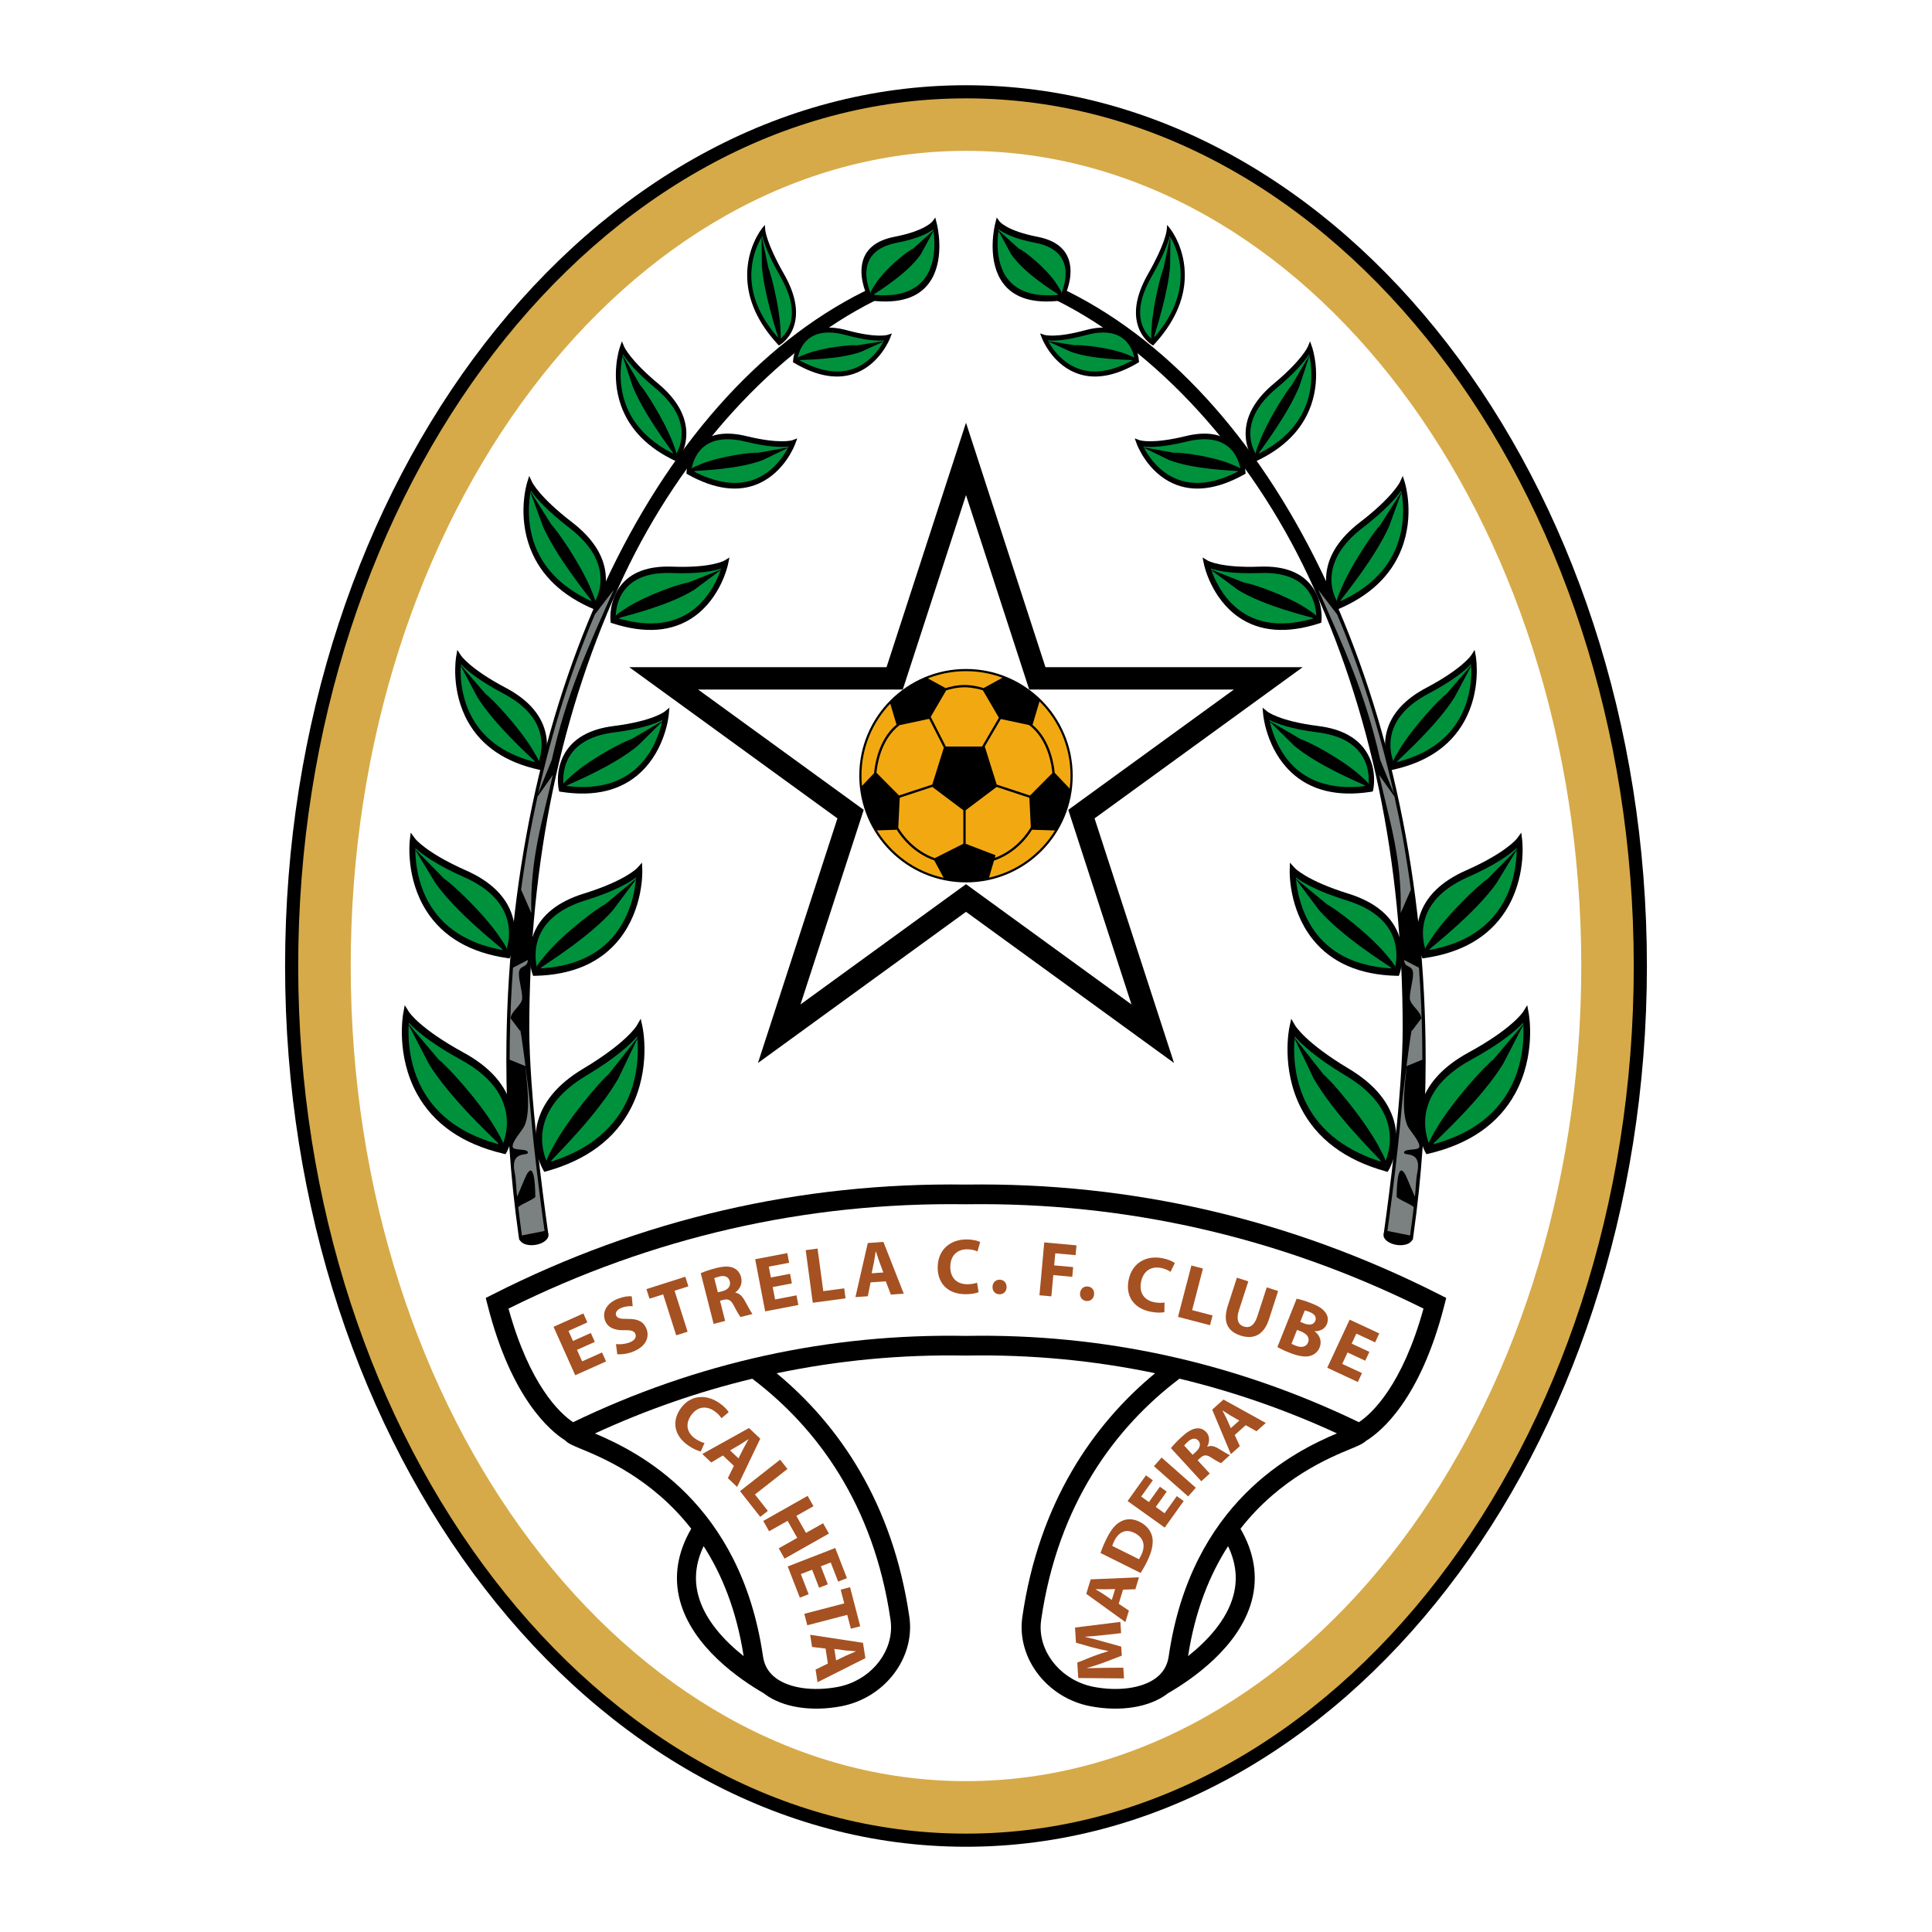 <?xml version="1.0" encoding="utf-8"?>
<!-- Generator: Adobe Illustrator 12.0.0, SVG Export Plug-In . SVG Version: 6.00 Build 51448)  -->
<!DOCTYPE svg PUBLIC "-//W3C//DTD SVG 1.1//EN" "http://www.w3.org/Graphics/SVG/1.1/DTD/svg11.dtd">
<svg  version="1.1" id="Calque_1" xmlns:x="http://ns.adobe.com/Extensibility/1.0/" xmlns:i="http://ns.adobe.com/AdobeIllustrator/10.0/" xmlns:graph="http://ns.adobe.com/Graphs/1.0/"
	 xmlns="http://www.w3.org/2000/svg" xmlns:xlink="http://www.w3.org/1999/xlink" xmlns:a="http://ns.adobe.com/AdobeSVGViewerExtensions/3.0/"
	 width="192.756" height="192.755" viewBox="0 0 192.756 192.755"
	 style="overflow:visible;enable-background:new 0 0 192.756 192.755;" xml:space="preserve">
<g>
	<polygon style="fill-rule:evenodd;clip-rule:evenodd;fill:#FFFFFF;" points="0,0 192.756,0 192.756,192.755 0,192.755 0,0 	"/>
	<path style="fill-rule:evenodd;clip-rule:evenodd;" d="M28.443,96.378c0,48.453,30.475,87.873,67.935,87.873
		c37.46,0,67.934-39.42,67.934-87.873c0-48.455-30.474-87.874-67.934-87.874C58.918,8.504,28.443,47.923,28.443,96.378
		L28.443,96.378z"/>
	<path style="fill-rule:evenodd;clip-rule:evenodd;fill:#D6AA49;" d="M29.752,96.378c0-47.732,29.888-86.564,66.625-86.564
		c36.736,0,66.624,38.833,66.624,86.564c0,47.732-29.888,86.564-66.624,86.564C59.641,182.942,29.752,144.11,29.752,96.378
		L29.752,96.378z"/>
	<path style="fill-rule:evenodd;clip-rule:evenodd;fill:#FFFFFF;" d="M34.99,96.378c0-44.843,27.54-81.327,61.388-81.327
		c33.849,0,61.386,36.483,61.386,81.327c0,44.844-27.537,81.326-61.386,81.326C62.53,177.704,34.99,141.222,34.99,96.378
		L34.99,96.378z"/>
	<path style="fill-rule:evenodd;clip-rule:evenodd;" d="M87.034,28.864l-0.772,0.185l-0.015,0.007
		c-21.371,10.634-35.73,41.442-35.73,76.666c0,5.871,0.406,11.732,1.206,17.416l0.082,0.58l2.905-0.586l-0.082-0.578
		c-0.427-3.033-1.82-13.438-1.82-19.965c0-16.67,3.174-31.856,9.431-45.138c5.774-12.255,15.148-22.524,25.079-27.468l0.137-0.068
		l-0.278-1.084L87.034,28.864L87.034,28.864z"/>
	<path style="fill-rule:evenodd;clip-rule:evenodd;" d="M51.828,123.569c0.041,0.457,0.721,0.748,1.52,0.645
		c0.797-0.102,1.412-0.557,1.371-1.017c-0.041-0.456-0.721-0.746-1.52-0.644C52.401,122.657,51.788,123.11,51.828,123.569
		L51.828,123.569z"/>
	<path style="fill-rule:evenodd;clip-rule:evenodd;fill:#7B8181;" d="M53.693,79.17l1.354-3.342
		c1.444-6.493,3.584-11.169,6.191-16.99l-1.891,2.471C57.008,66.838,55.102,72.831,53.693,79.17L53.693,79.17z"/>
	<path style="fill-rule:evenodd;clip-rule:evenodd;fill:#7B8181;" d="M55.152,77.325l-1.525,2.157
		c-0.708,3.194-0.995,5.031-1.254,6.671c-0.136,0.863-0.264,1.731-0.383,2.604l1.021,2.338
		C52.864,85.618,54.163,81.769,55.152,77.325L55.152,77.325z"/>
	<path style="fill-rule:evenodd;clip-rule:evenodd;fill:#7B8181;" d="M52.1,99.585c0.011-0.686-0.349-1.797-0.327-2.479
		c0.028-0.896,0.843-0.445,0.891-1.331l-1.481,0.775c-0.174,2.4-0.286,4.826-0.323,7.279c-0.01,0.629-0.015,1.258-0.015,1.893
		l1.583,0.65c0,0.74,0.673,4.575-0.164,6.07c-0.244,0.438-1.157,1.434-1.121,1.957c0.03,0.455,1.493,0.135,1.53,0.588
		c0.031,0.395-1.774-0.26-1.33,1.959c0.158,0.795,0.152,1.621,0.241,2.426c0.009,0.088,0.755-1.801,0.952-2.164
		c0.9-1.666,0.863,2.105,0.874,2.188c0.021,0.195-1.725,0.877-1.701,1.072c0.102,0.871,0.214,1.74,0.337,2.604
		c0,0,0.013,0.096,0.026,0.191c0.265-0.052,1.996-0.399,2.26-0.454c-0.015-0.096-0.027-0.191-0.027-0.191
		c-0.209-1.484-0.648-4.73-1.045-8.426c-0.064-0.609-0.129-1.23-0.19-1.857c-0.082-0.84-0.16-1.689-0.23-2.537
		c-0.06-0.726-0.959-7.914-0.959-6.949l-0.927-1.238C50.955,100.909,52.089,100.28,52.1,99.585L52.1,99.585z"/>
	<path style="fill-rule:evenodd;clip-rule:evenodd;" d="M63.519,102.341c-0.01,0.018-1.035,1.713-5.314,4.27
		c-2.611,1.558-4.17,3.459-4.633,5.649c-0.524,2.471,0.563,4.362,0.609,4.441l0.128,0.216l0.214-0.059
		c4.039-1.123,6.881-3.258,8.446-6.34c1.988-3.913,1.17-7.885,1.136-8.051l-0.178-0.826L63.519,102.341L63.519,102.341z"/>
	<path style="fill-rule:evenodd;clip-rule:evenodd;fill:#00913D;" d="M54.21,112.438c0.008-0.039,0.017-0.078,0.027-0.119
		c0.45-1.906,1.883-3.59,4.261-5.01c2.983-1.781,4.423-3.15,5.077-3.898c0.09,0.887,0.147,2.469-0.275,4.252
		c-0.188,0.799-0.473,1.633-0.894,2.459c-1.441,2.829-4.077,4.801-7.804,5.891C54.37,115.51,53.845,114.142,54.21,112.438
		L54.21,112.438z"/>
	<path style="fill-rule:evenodd;clip-rule:evenodd;" d="M60.702,107.206c-0.771,0.62-3.875,4.215-5.447,7.08l0,0
		c-0.91,1.656-0.76,1.587-0.708,1.799c0,0,0.335,0.068,0.507-0.346c0.614-0.674,4.607-4.611,6.632-8.134l2.014-4.202L60.702,107.206
		L60.702,107.206z"/>
	<path style="fill-rule:evenodd;clip-rule:evenodd;" d="M63.585,86.59c-0.012,0.012-1.18,1.274-5.347,2.566
		c-2.545,0.789-4.215,2.114-4.966,3.94c-0.847,2.059-0.187,3.966-0.157,4.046l0.078,0.219l0.199-0.004
		c3.732-0.084,6.568-1.328,8.431-3.691c2.362-2.999,2.264-6.681,2.259-6.836l-0.027-0.767L63.585,86.59L63.585,86.59z"/>
	<path style="fill-rule:evenodd;clip-rule:evenodd;fill:#00913D;" d="M53.806,93.397c0.014-0.034,0.028-0.066,0.042-0.101
		c0.695-1.577,2.221-2.738,4.538-3.458c2.904-0.899,4.386-1.782,5.079-2.295c-0.06,0.802-0.255,2.208-0.906,3.684
		c-0.291,0.66-0.673,1.333-1.173,1.965c-1.712,2.169-4.341,3.315-7.793,3.439C53.465,96.138,53.219,94.815,53.806,93.397
		L53.806,93.397z"/>
	<path style="fill-rule:evenodd;clip-rule:evenodd;" d="M60.343,90.243c-0.777,0.375-4.073,2.842-5.905,5.013l0,0
		c-1.062,1.257-0.918,1.229-0.907,1.427c0,0,0.285,0.135,0.502-0.191c0.646-0.457,4.778-3.029,7.113-5.676l2.431-3.25L60.343,90.243
		L60.343,90.243z"/>
	<path style="fill-rule:evenodd;clip-rule:evenodd;" d="M66.308,70.997c-0.011,0.008-1.199,0.951-5.077,1.438
		c-2.367,0.296-4.011,1.214-4.888,2.729c-0.991,1.707-0.614,3.522-0.598,3.597l0.046,0.208l0.177,0.029
		c3.353,0.526,6.033-0.13,7.964-1.948c2.453-2.305,2.781-5.618,2.793-5.756l0.063-0.691L66.308,70.997L66.308,70.997z"/>
	<path style="fill-rule:evenodd;clip-rule:evenodd;fill:#00913D;" d="M56.786,75.518c0.017-0.028,0.032-0.056,0.05-0.083
		c0.799-1.3,2.297-2.095,4.452-2.365c2.702-0.339,4.129-0.89,4.806-1.238c-0.143,0.709-0.478,1.936-1.226,3.153
		c-0.335,0.543-0.752,1.084-1.271,1.57c-1.778,1.667-4.261,2.269-7.366,1.825C56.174,77.917,56.102,76.692,56.786,75.518
		L56.786,75.518z"/>
	<path style="fill-rule:evenodd;clip-rule:evenodd;" d="M62.995,73.745c-0.738,0.21-3.967,1.891-5.853,3.54l0,0
		c-1.091,0.953-0.961,0.951-0.973,1.13c0,0,0.241,0.167,0.472-0.089c0.629-0.305,4.62-1.943,7.007-3.938l2.544-2.518L62.995,73.745
		L62.995,73.745z"/>
	<path style="fill-rule:evenodd;clip-rule:evenodd;" d="M72.255,55.935c-0.014,0.005-1.297,0.748-5.195,0.6
		c-2.377-0.089-4.111,0.552-5.152,1.91c-1.175,1.531-1.007,3.39-0.998,3.468l0.021,0.214l0.172,0.058
		c3.262,1.064,5.992,0.849,8.113-0.638c2.691-1.885,3.391-5.115,3.42-5.25l0.141-0.675L72.255,55.935L72.255,55.935z"/>
	<path style="fill-rule:evenodd;clip-rule:evenodd;fill:#00913D;" d="M62.307,58.869c0.02-0.026,0.039-0.049,0.059-0.076
		c0.94-1.158,2.513-1.702,4.679-1.62c2.716,0.103,4.191-0.211,4.903-0.446c-0.222,0.679-0.693,1.839-1.573,2.925
		c-0.393,0.483-0.867,0.952-1.437,1.35c-1.95,1.362-4.479,1.557-7.504,0.612C61.429,61.146,61.495,59.921,62.307,58.869
		L62.307,58.869z"/>
	<path style="fill-rule:evenodd;clip-rule:evenodd;" d="M68.66,58.12c-0.754,0.088-4.146,1.229-6.201,2.558l0,0
		c-1.188,0.766-1.059,0.786-1.091,0.962c0,0,0.22,0.204,0.477-0.013c0.659-0.201,4.798-1.176,7.39-2.766l2.804-2.081L68.66,58.12
		L68.66,58.12z"/>
	<path style="fill-rule:evenodd;clip-rule:evenodd;" d="M79.051,43.919c-0.012,0.003-1.215,0.417-4.566-0.404
		c-2.046-0.5-3.625-0.254-4.694,0.735c-1.206,1.114-1.292,2.751-1.296,2.821l-0.007,0.189l0.142,0.081
		c2.688,1.5,5.076,1.8,7.096,0.891c2.562-1.152,3.568-3.82,3.609-3.933l0.206-0.558L79.051,43.919L79.051,43.919z"/>
	<path style="fill-rule:evenodd;clip-rule:evenodd;fill:#00913D;" d="M70.083,44.688c0.021-0.019,0.04-0.036,0.061-0.054
		c0.958-0.835,2.384-1.026,4.248-0.57c2.336,0.572,3.652,0.563,4.297,0.487c-0.278,0.547-0.829,1.468-1.724,2.25
		c-0.4,0.348-0.87,0.668-1.411,0.911c-1.856,0.833-4.068,0.55-6.568-0.806C69.04,46.502,69.25,45.454,70.083,44.688L70.083,44.688z"
		/>
	<path style="fill-rule:evenodd;clip-rule:evenodd;" d="M75.67,45.17c-0.664-0.059-3.738,0.325-5.68,1.109l0,0
		c-1.123,0.451-1.013,0.492-1.063,0.637c0,0,0.164,0.217,0.415,0.075c0.594-0.056,4.295-0.165,6.734-1.077l2.685-1.302L75.67,45.17
		L75.67,45.17z"/>
	<path style="fill-rule:evenodd;clip-rule:evenodd;" d="M88.546,33.413c-0.011,0.001-1.085,0.342-4.046-0.463
		c-1.809-0.491-3.212-0.309-4.177,0.544c-1.088,0.962-1.192,2.413-1.196,2.476l-0.011,0.167l0.125,0.076
		c2.364,1.393,4.478,1.714,6.285,0.953c2.292-0.963,3.229-3.309,3.267-3.409l0.19-0.49L88.546,33.413L88.546,33.413z"/>
	<path style="fill-rule:evenodd;clip-rule:evenodd;fill:#00913D;" d="M80.574,33.889c0.018-0.017,0.036-0.031,0.055-0.047
		c0.864-0.719,2.133-0.855,3.778-0.409c2.066,0.562,3.233,0.584,3.807,0.53c-0.255,0.48-0.758,1.284-1.566,1.958
		c-0.36,0.3-0.782,0.574-1.267,0.776c-1.661,0.697-3.619,0.395-5.816-0.865C79.619,35.476,79.823,34.549,80.574,33.889
		L80.574,33.889z"/>
	<path style="fill-rule:evenodd;clip-rule:evenodd;" d="M85.526,34.445c-0.589-0.066-3.323,0.203-5.059,0.855l0,0
		c-1.004,0.374-0.908,0.413-0.954,0.541c0,0,0.142,0.196,0.367,0.075c0.528-0.036,3.814-0.047,5.993-0.802l2.404-1.093
		L85.526,34.445L85.526,34.445z"/>
	<path style="fill-rule:evenodd;clip-rule:evenodd;" d="M93.032,22.089c-0.008,0.007-0.705,0.938-3.792,1.536
		c-1.883,0.365-2.972,1.287-3.232,2.742c-0.295,1.641,0.586,3.333,0.624,3.404l0.103,0.194l0.159,0.021
		c2.964,0.372,4.997-0.342,6.046-2.121c1.329-2.256,0.567-5.383,0.535-5.514l-0.164-0.651L93.032,22.089L93.032,22.089z"/>
	<path style="fill-rule:evenodd;clip-rule:evenodd;fill:#00913D;" d="M86.489,26.685c0.004-0.027,0.01-0.052,0.015-0.081
		c0.262-1.251,1.265-2.052,2.981-2.385c2.151-0.417,3.172-0.986,3.629-1.338c0.102,0.671,0.206,1.837-0.04,3.008
		c-0.109,0.523-0.29,1.046-0.571,1.522c-0.966,1.632-2.851,2.288-5.584,1.982C86.726,28.963,86.282,27.814,86.489,26.685
		L86.489,26.685z"/>
	<path style="fill-rule:evenodd;clip-rule:evenodd;" d="M91.122,24.793c-0.552,0.224-2.724,1.921-3.784,3.541l0,0
		c-0.614,0.934-0.506,0.929-0.46,1.097c0,0,0.253,0.15,0.366-0.101c0.431-0.31,3.252-1.996,4.624-3.958l1.34-2.458L91.122,24.793
		L91.122,24.793z"/>
	<path style="fill-rule:evenodd;clip-rule:evenodd;" d="M40.38,100.288l-0.153,0.834c-0.029,0.168-0.73,4.171,1.37,7.998
		c1.655,3.015,4.557,5.027,8.627,5.982l0.216,0.049l0.121-0.219c0.045-0.082,1.075-2.019,0.48-4.465
		c-0.527-2.17-2.14-4.006-4.796-5.455c-4.351-2.374-5.425-4.025-5.435-4.043L40.38,100.288L40.38,100.288z"/>
	<path style="fill-rule:evenodd;clip-rule:evenodd;fill:#00913D;" d="M50.121,114.259c-3.756-0.933-6.448-2.791-7.97-5.559
		c-0.445-0.809-0.754-1.631-0.965-2.42c-0.475-1.764-0.463-3.346-0.398-4.238c0.674,0.721,2.154,2.027,5.187,3.684
		c2.417,1.32,3.899,2.942,4.405,4.828c0.011,0.041,0.021,0.08,0.032,0.119C50.823,112.36,50.339,113.748,50.121,114.259
		L50.121,114.259z"/>
	<path style="fill-rule:evenodd;clip-rule:evenodd;" d="M43.768,105.714c0.788,0.59,3.996,4.05,5.65,6.848l0,0
		c0.958,1.619,0.805,1.557,0.761,1.77c0,0-0.334,0.082-0.519-0.326c-0.633-0.646-4.738-4.416-6.864-7.85l-2.137-4.113
		L43.768,105.714L43.768,105.714z"/>
	<path style="fill-rule:evenodd;clip-rule:evenodd;" d="M40.977,83.073l-0.092,0.758c-0.018,0.154-0.423,3.805,1.674,7.075
		c1.653,2.576,4.371,4.153,8.077,4.686l0.198,0.027l0.096-0.208c0.035-0.077,0.854-1.897,0.184-4.044
		c-0.593-1.908-2.145-3.427-4.608-4.518c-4.039-1.787-5.095-3.184-5.105-3.198L40.977,83.073L40.977,83.073z"/>
	<path style="fill-rule:evenodd;clip-rule:evenodd;fill:#00913D;" d="M50.498,94.843c-3.423-0.538-5.944-1.995-7.465-4.359
		c-0.443-0.689-0.768-1.405-1.001-2.095c-0.523-1.548-0.6-2.968-0.592-3.773c0.646,0.592,2.046,1.648,4.86,2.893
		c2.246,0.995,3.665,2.334,4.224,3.987c0.013,0.035,0.024,0.069,0.035,0.105C51.023,93.081,50.667,94.368,50.498,94.843
		L50.498,94.843z"/>
	<path style="fill-rule:evenodd;clip-rule:evenodd;" d="M44.318,87.676c0.741,0.466,3.813,3.317,5.456,5.698l0,0
		c0.949,1.378,0.81,1.333,0.782,1.528c0,0-0.295,0.102-0.483-0.248c-0.605-0.534-4.5-3.589-6.6-6.504l-2.147-3.526L44.318,87.676
		L44.318,87.676z"/>
	<path style="fill-rule:evenodd;clip-rule:evenodd;" d="M45.628,64.837l-0.118,0.681c-0.024,0.137-0.559,3.408,1.185,6.503
		c1.374,2.439,3.757,4.044,7.083,4.772l0.177,0.037l0.096-0.18c0.036-0.066,0.86-1.657,0.354-3.643
		c-0.449-1.764-1.779-3.24-3.957-4.389c-3.567-1.885-4.455-3.217-4.464-3.229L45.628,64.837L45.628,64.837z"/>
	<path style="fill-rule:evenodd;clip-rule:evenodd;fill:#00913D;" d="M53.686,76.108c-3.068-0.715-5.279-2.197-6.544-4.436
		c-0.37-0.653-0.628-1.32-0.807-1.96c-0.402-1.433-0.406-2.723-0.361-3.451c0.557,0.58,1.774,1.628,4.26,2.94
		c1.982,1.047,3.203,2.352,3.631,3.882c0.009,0.033,0.018,0.065,0.026,0.098C54.242,74.551,53.86,75.69,53.686,76.108L53.686,76.108
		z"/>
	<path style="fill-rule:evenodd;clip-rule:evenodd;" d="M48.435,69.22c0.647,0.471,3.292,3.253,4.664,5.514l0,0
		c0.794,1.306,0.671,1.256,0.636,1.432c0,0-0.271,0.072-0.424-0.258c-0.522-0.521-3.9-3.543-5.663-6.316l-1.776-3.329L48.435,69.22
		L48.435,69.22z"/>
	<path style="fill-rule:evenodd;clip-rule:evenodd;" d="M52.801,47.481l-0.206,0.651c-0.039,0.131-0.993,3.265,0.331,6.643
		c1.042,2.665,3.188,4.692,6.379,6.028l0.17,0.069l0.119-0.163c0.043-0.058,1.062-1.477,0.82-3.534
		c-0.215-1.825-1.338-3.528-3.339-5.068c-3.28-2.521-3.987-4.003-3.993-4.016L52.801,47.481L52.801,47.481z"/>
	<path style="fill-rule:evenodd;clip-rule:evenodd;fill:#00913D;" d="M59.303,60.108c-2.939-1.273-4.932-3.148-5.893-5.594
		c-0.28-0.713-0.449-1.421-0.543-2.086c-0.211-1.49-0.049-2.765,0.09-3.476c0.474,0.676,1.541,1.935,3.827,3.692
		c1.822,1.401,2.861,2.917,3.085,4.507c0.004,0.037,0.01,0.069,0.014,0.102C60.054,58.672,59.528,59.727,59.303,60.108
		L59.303,60.108z"/>
	<path style="fill-rule:evenodd;clip-rule:evenodd;" d="M55.006,52.33c0.58,0.584,2.832,3.823,3.896,6.312l0,0
		c0.615,1.437,0.499,1.366,0.442,1.532c0,0-0.279,0.021-0.388-0.333c-0.447-0.611-3.395-4.223-4.775-7.29l-1.325-3.616L55.006,52.33
		L55.006,52.33z"/>
	<path style="fill-rule:evenodd;clip-rule:evenodd;" d="M62.048,34.053l-0.196,0.563c-0.04,0.113-0.962,2.825,0.106,5.839
		c0.841,2.377,2.669,4.239,5.431,5.535l0.146,0.067l0.111-0.137c0.038-0.05,0.97-1.254,0.814-3.067
		c-0.138-1.609-1.077-3.147-2.791-4.576c-2.808-2.339-3.386-3.666-3.392-3.678L62.048,34.053L62.048,34.053z"/>
	<path style="fill-rule:evenodd;clip-rule:evenodd;fill:#00913D;" d="M67.407,45.381c-2.543-1.231-4.239-2.953-5.014-5.136
		c-0.227-0.637-0.356-1.264-0.421-1.851c-0.144-1.315,0.033-2.426,0.174-3.044c0.397,0.611,1.298,1.758,3.255,3.388
		c1.562,1.299,2.429,2.668,2.584,4.073c0.003,0.031,0.007,0.06,0.008,0.089C68.105,44.151,67.615,45.056,67.407,45.381
		L67.407,45.381z"/>
	<path style="fill-rule:evenodd;clip-rule:evenodd;" d="M63.851,38.392c0.493,0.535,2.38,3.464,3.244,5.688l0,0
		c0.502,1.285,0.4,1.217,0.346,1.36c0,0-0.244,0.006-0.331-0.308c-0.376-0.552-2.862-3.835-3.99-6.579l-1.063-3.223L63.851,38.392
		L63.851,38.392z"/>
	<path style="fill-rule:evenodd;clip-rule:evenodd;" d="M76.307,22.438l-0.312,0.392c-0.062,0.08-1.541,1.984-1.446,4.888
		c0.074,2.291,1.1,4.524,3.053,6.639l0.104,0.111l0.125-0.073c0.047-0.026,1.138-0.675,1.484-2.24
		c0.309-1.387-0.066-3.017-1.114-4.848c-1.714-2.998-1.846-4.319-1.849-4.331L76.307,22.438L76.307,22.438z"/>
	<path style="fill-rule:evenodd;clip-rule:evenodd;fill:#00913D;" d="M77.776,33.858c-1.788-1.979-2.744-4.048-2.812-6.15
		c-0.021-0.614,0.038-1.184,0.138-1.695c0.227-1.146,0.667-2.002,0.946-2.462c0.168,0.657,0.616,1.948,1.812,4.038
		c0.953,1.667,1.314,3.13,1.073,4.354c-0.006,0.027-0.01,0.052-0.017,0.077C78.679,33.1,78.035,33.667,77.776,33.858L77.776,33.858z
		"/>
	<path style="fill-rule:evenodd;clip-rule:evenodd;" d="M76.661,26.718c0.269,0.63,1.066,3.771,1.199,5.942l0,0
		c0.078,1.255,0.011,1.162-0.07,1.259c0,0-0.206-0.085-0.193-0.378c-0.168-0.601-1.367-4.262-1.582-6.963L75.98,23.5L76.661,26.718
		L76.661,26.718z"/>
	<path style="fill-rule:evenodd;clip-rule:evenodd;" d="M105.577,28.83l-0.276,1.084l0.136,0.068
		c9.931,4.944,19.306,15.213,25.079,27.468c6.257,13.282,9.429,28.468,9.429,45.138c0,6.527-1.392,16.932-1.817,19.965l-0.082,0.578
		l2.906,0.586l0.08-0.58c0.8-5.684,1.205-11.545,1.205-17.416c0-35.223-14.356-66.032-35.728-76.666l-0.016-0.007l-0.771-0.185
		L105.577,28.83L105.577,28.83z"/>
	<path style="fill-rule:evenodd;clip-rule:evenodd;" d="M140.927,123.569c-0.042,0.457-0.721,0.748-1.52,0.645
		c-0.797-0.102-1.41-0.557-1.371-1.017c0.04-0.456,0.723-0.746,1.52-0.644C140.355,122.657,140.968,123.11,140.927,123.569
		L140.927,123.569z"/>
	<path style="fill-rule:evenodd;clip-rule:evenodd;fill:#7B8181;" d="M139.062,79.17l-1.353-3.342
		c-1.445-6.493-3.584-11.169-6.191-16.99l1.889,2.471C135.747,66.838,137.653,72.831,139.062,79.17L139.062,79.17z"/>
	<path style="fill-rule:evenodd;clip-rule:evenodd;fill:#7B8181;" d="M137.603,77.325l1.524,2.157
		c0.709,3.194,0.996,5.031,1.254,6.671c0.138,0.863,0.267,1.731,0.384,2.604l-1.021,2.338
		C139.893,85.618,138.591,81.769,137.603,77.325L137.603,77.325z"/>
	<path style="fill-rule:evenodd;clip-rule:evenodd;fill:#7B8181;" d="M140.655,99.585c-0.011-0.686,0.35-1.797,0.327-2.479
		c-0.027-0.896-0.844-0.445-0.89-1.331l1.479,0.775c0.173,2.4,0.288,4.826,0.322,7.279c0.012,0.629,0.016,1.258,0.016,1.893
		l-1.583,0.65c0,0.74-0.674,4.575,0.165,6.07c0.243,0.438,1.156,1.434,1.121,1.957c-0.032,0.455-1.494,0.135-1.53,0.588
		c-0.031,0.395,1.772-0.26,1.33,1.959c-0.161,0.795-0.154,1.621-0.241,2.426c-0.011,0.088-0.755-1.801-0.953-2.164
		c-0.9-1.666-0.863,2.105-0.874,2.188c-0.021,0.195,1.725,0.877,1.702,1.072c-0.104,0.871-0.216,1.74-0.338,2.604
		c0,0-0.013,0.096-0.027,0.191c-0.264-0.052-1.995-0.399-2.259-0.454c0.012-0.096,0.026-0.191,0.026-0.191
		c0.208-1.484,0.648-4.73,1.044-8.426c0.064-0.609,0.129-1.23,0.189-1.857c0.083-0.84,0.161-1.689,0.231-2.537
		c0.062-0.726,0.959-7.914,0.959-6.949l0.929-1.238C141.802,100.909,140.667,100.28,140.655,99.585L140.655,99.585z"/>
	<path style="fill-rule:evenodd;clip-rule:evenodd;" d="M128.826,101.642l-0.178,0.826c-0.034,0.166-0.851,4.138,1.137,8.051
		c1.563,3.082,4.405,5.217,8.445,6.34l0.214,0.059l0.128-0.216c0.047-0.079,1.133-1.971,0.609-4.441
		c-0.463-2.19-2.021-4.092-4.633-5.649c-4.277-2.557-5.302-4.252-5.313-4.27L128.826,101.642L128.826,101.642z"/>
	<path style="fill-rule:evenodd;clip-rule:evenodd;fill:#00913D;" d="M138.152,116.013c-3.726-1.09-6.361-3.062-7.805-5.891
		c-0.421-0.826-0.704-1.66-0.893-2.459c-0.423-1.783-0.364-3.365-0.274-4.252c0.654,0.748,2.093,2.117,5.075,3.898
		c2.379,1.42,3.812,3.104,4.263,5.01c0.009,0.041,0.017,0.08,0.026,0.119C138.91,114.142,138.385,115.51,138.152,116.013
		L138.152,116.013z"/>
	<path style="fill-rule:evenodd;clip-rule:evenodd;" d="M132.052,107.206c0.771,0.62,3.878,4.215,5.449,7.08l0,0
		c0.909,1.656,0.759,1.587,0.708,1.799c0,0-0.337,0.068-0.51-0.346c-0.611-0.674-4.605-4.611-6.631-8.134l-2.013-4.202
		L132.052,107.206L132.052,107.206z"/>
	<path style="fill-rule:evenodd;clip-rule:evenodd;" d="M128.699,86.064l-0.026,0.767c-0.005,0.155-0.102,3.837,2.26,6.836
		c1.861,2.364,4.698,3.607,8.432,3.691l0.197,0.004l0.078-0.219c0.029-0.08,0.688-1.988-0.157-4.046
		c-0.751-1.826-2.423-3.151-4.965-3.94c-4.169-1.292-5.337-2.555-5.349-2.566L128.699,86.064L128.699,86.064z"/>
	<path style="fill-rule:evenodd;clip-rule:evenodd;fill:#00913D;" d="M139.161,96.631c-3.451-0.124-6.08-1.27-7.793-3.439
		c-0.5-0.632-0.882-1.305-1.172-1.965c-0.651-1.476-0.849-2.881-0.907-3.684c0.691,0.513,2.175,1.396,5.079,2.295
		c2.317,0.72,3.843,1.881,4.538,3.458c0.016,0.035,0.028,0.066,0.042,0.101C139.536,94.815,139.289,96.138,139.161,96.631
		L139.161,96.631z"/>
	<path style="fill-rule:evenodd;clip-rule:evenodd;" d="M132.413,90.243c0.775,0.375,4.072,2.842,5.905,5.013l0,0
		c1.059,1.257,0.917,1.229,0.905,1.427c0,0-0.285,0.135-0.502-0.191c-0.646-0.457-4.778-3.029-7.112-5.676l-2.433-3.25
		L132.413,90.243L132.413,90.243z"/>
	<path style="fill-rule:evenodd;clip-rule:evenodd;" d="M125.966,70.602l0.062,0.691c0.015,0.139,0.341,3.451,2.792,5.756
		c1.934,1.817,4.612,2.474,7.966,1.948l0.179-0.029l0.045-0.208c0.018-0.075,0.393-1.891-0.596-3.597
		c-0.879-1.515-2.524-2.432-4.89-2.729c-3.877-0.487-5.065-1.43-5.077-1.438L125.966,70.602L125.966,70.602z"/>
	<path style="fill-rule:evenodd;clip-rule:evenodd;fill:#00913D;" d="M136.522,78.379c-3.104,0.444-5.588-0.157-7.366-1.825
		c-0.518-0.486-0.935-1.027-1.271-1.57c-0.747-1.217-1.083-2.444-1.226-3.153c0.679,0.348,2.104,0.899,4.808,1.238
		c2.154,0.27,3.65,1.065,4.45,2.365c0.017,0.027,0.033,0.055,0.051,0.083C136.653,76.692,136.581,77.917,136.522,78.379
		L136.522,78.379z"/>
	<path style="fill-rule:evenodd;clip-rule:evenodd;" d="M129.76,73.745c0.737,0.21,3.967,1.891,5.852,3.54l0,0
		c1.091,0.953,0.961,0.951,0.973,1.13c0,0-0.24,0.167-0.471-0.089c-0.629-0.305-4.62-1.943-7.008-3.938l-2.544-2.518L129.76,73.745
		L129.76,73.745z"/>
	<path style="fill-rule:evenodd;clip-rule:evenodd;" d="M119.98,55.622l0.139,0.675c0.029,0.135,0.729,3.364,3.42,5.25
		c2.121,1.487,4.852,1.702,8.112,0.638l0.175-0.058l0.021-0.214c0.009-0.078,0.176-1.938-0.999-3.468
		c-1.042-1.357-2.775-1.999-5.154-1.91c-3.896,0.148-5.18-0.595-5.192-0.6L119.98,55.622L119.98,55.622z"/>
	<path style="fill-rule:evenodd;clip-rule:evenodd;fill:#00913D;" d="M131.322,61.613c-3.027,0.945-5.557,0.75-7.505-0.612
		c-0.57-0.398-1.045-0.866-1.437-1.35c-0.88-1.085-1.351-2.246-1.574-2.925c0.712,0.235,2.188,0.549,4.903,0.446
		c2.167-0.082,3.737,0.462,4.679,1.62c0.021,0.026,0.039,0.05,0.06,0.076C131.26,59.921,131.326,61.146,131.322,61.613
		L131.322,61.613z"/>
	<path style="fill-rule:evenodd;clip-rule:evenodd;" d="M124.095,58.12c0.756,0.088,4.145,1.229,6.199,2.558l0,0
		c1.19,0.766,1.062,0.786,1.091,0.962c0,0-0.218,0.204-0.475-0.013c-0.658-0.201-4.799-1.176-7.391-2.766l-2.806-2.081
		L124.095,58.12L124.095,58.12z"/>
	<path style="fill-rule:evenodd;clip-rule:evenodd;" d="M113.214,43.741l0.204,0.558c0.042,0.113,1.05,2.781,3.612,3.933
		c2.019,0.91,4.406,0.61,7.095-0.891l0.144-0.081l-0.009-0.189c-0.004-0.069-0.09-1.707-1.296-2.821
		c-1.07-0.989-2.646-1.236-4.692-0.735c-3.354,0.82-4.557,0.407-4.568,0.404L113.214,43.741L113.214,43.741z"/>
	<path style="fill-rule:evenodd;clip-rule:evenodd;fill:#00913D;" d="M123.769,46.906c-2.5,1.355-4.711,1.639-6.567,0.806
		c-0.541-0.243-1.011-0.563-1.409-0.911c-0.896-0.782-1.448-1.703-1.725-2.25c0.644,0.077,1.96,0.085,4.297-0.487
		c1.862-0.456,3.289-0.265,4.246,0.57c0.021,0.018,0.041,0.035,0.062,0.054C123.505,45.454,123.715,46.502,123.769,46.906
		L123.769,46.906z"/>
	<path style="fill-rule:evenodd;clip-rule:evenodd;" d="M117.084,45.17c0.663-0.059,3.738,0.325,5.681,1.109l0,0
		c1.124,0.451,1.013,0.492,1.062,0.637c0,0-0.164,0.217-0.413,0.075c-0.596-0.056-4.296-0.165-6.736-1.077l-2.684-1.302
		L117.084,45.17L117.084,45.17z"/>
	<path style="fill-rule:evenodd;clip-rule:evenodd;" d="M103.772,33.266l0.19,0.49c0.038,0.1,0.974,2.445,3.268,3.409
		c1.806,0.761,3.921,0.44,6.283-0.953l0.123-0.076l-0.01-0.167c-0.002-0.062-0.105-1.513-1.194-2.476
		c-0.965-0.853-2.371-1.035-4.177-0.544c-2.963,0.805-4.037,0.465-4.048,0.463L103.772,33.266L103.772,33.266z"/>
	<path style="fill-rule:evenodd;clip-rule:evenodd;fill:#00913D;" d="M113.189,35.833c-2.196,1.26-4.155,1.562-5.814,0.865
		c-0.486-0.203-0.907-0.476-1.269-0.776c-0.806-0.674-1.31-1.477-1.564-1.958c0.572,0.054,1.739,0.032,3.805-0.53
		c1.646-0.447,2.917-0.31,3.779,0.409c0.018,0.016,0.035,0.03,0.054,0.047C112.931,34.549,113.135,35.476,113.189,35.833
		L113.189,35.833z"/>
	<path style="fill-rule:evenodd;clip-rule:evenodd;" d="M107.229,34.445c0.588-0.066,3.322,0.203,5.06,0.855l0,0
		c1.004,0.374,0.908,0.413,0.954,0.541c0,0-0.145,0.196-0.367,0.075c-0.528-0.036-3.815-0.047-5.995-0.802l-2.403-1.093
		L107.229,34.445L107.229,34.445z"/>
	<path style="fill-rule:evenodd;clip-rule:evenodd;" d="M99.444,21.701l-0.164,0.651c-0.032,0.131-0.794,3.258,0.537,5.514
		c1.047,1.779,3.08,2.492,6.046,2.121l0.156-0.021l0.104-0.194c0.037-0.072,0.919-1.764,0.624-3.404
		c-0.261-1.455-1.347-2.376-3.232-2.742c-3.087-0.598-3.785-1.528-3.792-1.536L99.444,21.701L99.444,21.701z"/>
	<path style="fill-rule:evenodd;clip-rule:evenodd;fill:#00913D;" d="M105.838,29.394c-2.735,0.306-4.62-0.35-5.586-1.982
		c-0.28-0.477-0.46-1-0.571-1.522c-0.246-1.171-0.142-2.337-0.041-3.008c0.458,0.353,1.478,0.922,3.632,1.338
		c1.715,0.333,2.717,1.133,2.979,2.385c0.005,0.028,0.01,0.053,0.017,0.081C106.473,27.814,106.028,28.963,105.838,29.394
		L105.838,29.394z"/>
	<path style="fill-rule:evenodd;clip-rule:evenodd;" d="M101.632,24.793c0.553,0.224,2.724,1.921,3.785,3.541l0,0
		c0.614,0.934,0.505,0.929,0.46,1.097c0,0-0.255,0.15-0.367-0.101c-0.432-0.31-3.253-1.996-4.623-3.958l-1.339-2.458L101.632,24.793
		L101.632,24.793z"/>
	<path style="fill-rule:evenodd;clip-rule:evenodd;" d="M151.946,100.97c-0.012,0.018-1.086,1.669-5.437,4.043
		c-2.654,1.449-4.27,3.285-4.796,5.455c-0.595,2.446,0.437,4.383,0.479,4.465l0.121,0.219l0.217-0.049
		c4.069-0.955,6.971-2.968,8.626-5.982c2.102-3.827,1.4-7.83,1.369-7.998l-0.151-0.834L151.946,100.97L151.946,100.97z"/>
	<path style="fill-rule:evenodd;clip-rule:evenodd;fill:#00913D;" d="M142.345,110.673c0.011-0.039,0.021-0.078,0.032-0.119
		c0.505-1.886,1.987-3.508,4.404-4.828c3.033-1.656,4.512-2.963,5.188-3.684c0.063,0.893,0.074,2.475-0.397,4.238
		c-0.212,0.789-0.521,1.611-0.966,2.42c-1.524,2.768-4.216,4.626-7.971,5.559C142.417,113.748,141.932,112.36,142.345,110.673
		L142.345,110.673z"/>
	<path style="fill-rule:evenodd;clip-rule:evenodd;" d="M148.988,105.714c-0.789,0.59-3.996,4.05-5.652,6.848l0,0
		c-0.958,1.619-0.806,1.557-0.76,1.77c0,0,0.334,0.082,0.518-0.326c0.633-0.646,4.739-4.416,6.864-7.85l2.137-4.113L148.988,105.714
		L148.988,105.714z"/>
	<path style="fill-rule:evenodd;clip-rule:evenodd;" d="M151.355,83.651c-0.012,0.014-1.067,1.411-5.106,3.198
		c-2.464,1.091-4.014,2.61-4.608,4.518c-0.669,2.147,0.148,3.968,0.183,4.044l0.097,0.208l0.197-0.027
		c3.706-0.533,6.426-2.109,8.077-4.686c2.099-3.27,1.691-6.921,1.675-7.075l-0.092-0.758L151.355,83.651L151.355,83.651z"/>
	<path style="fill-rule:evenodd;clip-rule:evenodd;fill:#00913D;" d="M142.197,91.601c0.011-0.036,0.021-0.07,0.033-0.105
		c0.561-1.653,1.979-2.992,4.225-3.987c2.813-1.244,4.214-2.3,4.86-2.893c0.008,0.805-0.07,2.226-0.593,3.773
		c-0.233,0.69-0.556,1.406-1,2.095c-1.521,2.364-4.042,3.821-7.467,4.359C142.089,94.368,141.731,93.081,142.197,91.601
		L142.197,91.601z"/>
	<path style="fill-rule:evenodd;clip-rule:evenodd;" d="M148.437,87.676c-0.742,0.466-3.814,3.317-5.456,5.698l0,0
		c-0.949,1.378-0.809,1.333-0.781,1.528c0,0,0.296,0.102,0.483-0.248c0.604-0.534,4.5-3.589,6.6-6.504l2.146-3.526L148.437,87.676
		L148.437,87.676z"/>
	<path style="fill-rule:evenodd;clip-rule:evenodd;" d="M146.771,65.39c-0.01,0.012-0.899,1.344-4.466,3.229
		c-2.176,1.149-3.508,2.625-3.954,4.389c-0.507,1.986,0.317,3.577,0.354,3.643l0.097,0.18l0.175-0.037
		c3.326-0.728,5.709-2.333,7.083-4.772c1.745-3.095,1.209-6.367,1.188-6.503l-0.12-0.681L146.771,65.39L146.771,65.39z"/>
	<path style="fill-rule:evenodd;clip-rule:evenodd;fill:#00913D;" d="M138.864,73.182c0.008-0.033,0.017-0.065,0.026-0.098
		c0.428-1.53,1.65-2.835,3.632-3.882c2.486-1.312,3.704-2.36,4.259-2.94c0.045,0.728,0.04,2.018-0.359,3.451
		c-0.18,0.64-0.439,1.307-0.808,1.96c-1.267,2.238-3.476,3.721-6.545,4.436C138.896,75.69,138.514,74.551,138.864,73.182
		L138.864,73.182z"/>
	<path style="fill-rule:evenodd;clip-rule:evenodd;" d="M144.319,69.22c-0.647,0.471-3.292,3.253-4.663,5.514l0,0
		c-0.796,1.306-0.671,1.256-0.638,1.432c0,0,0.273,0.072,0.428-0.258c0.521-0.521,3.898-3.543,5.661-6.316l1.777-3.329
		L144.319,69.22L144.319,69.22z"/>
	<path style="fill-rule:evenodd;clip-rule:evenodd;" d="M139.674,48.092c-0.007,0.013-0.714,1.496-3.993,4.016
		c-2.001,1.54-3.125,3.243-3.341,5.068c-0.242,2.058,0.778,3.476,0.821,3.534l0.12,0.163l0.17-0.069
		c3.191-1.336,5.337-3.364,6.38-6.028c1.322-3.378,0.368-6.512,0.328-6.643l-0.204-0.651L139.674,48.092L139.674,48.092z"/>
	<path style="fill-rule:evenodd;clip-rule:evenodd;fill:#00913D;" d="M132.872,57.254c0.004-0.033,0.009-0.065,0.013-0.102
		c0.225-1.59,1.262-3.106,3.084-4.507c2.287-1.757,3.354-3.016,3.829-3.692c0.138,0.71,0.3,1.985,0.091,3.476
		c-0.096,0.665-0.264,1.373-0.545,2.086c-0.962,2.445-2.951,4.321-5.893,5.594C133.227,59.727,132.701,58.672,132.872,57.254
		L132.872,57.254z"/>
	<path style="fill-rule:evenodd;clip-rule:evenodd;" d="M137.748,52.33c-0.579,0.584-2.83,3.823-3.896,6.312l0,0
		c-0.616,1.437-0.499,1.366-0.442,1.532c0,0,0.278,0.021,0.388-0.333c0.449-0.611,3.396-4.223,4.776-7.29l1.324-3.616L137.748,52.33
		L137.748,52.33z"/>
	<path style="fill-rule:evenodd;clip-rule:evenodd;" d="M130.477,34.6c-0.005,0.012-0.586,1.339-3.392,3.678
		c-1.713,1.428-2.653,2.967-2.791,4.576c-0.157,1.813,0.775,3.017,0.815,3.067l0.108,0.137l0.149-0.067
		c2.761-1.296,4.588-3.158,5.43-5.535c1.067-3.015,0.146-5.727,0.105-5.839l-0.196-0.563L130.477,34.6L130.477,34.6z"/>
	<path style="fill-rule:evenodd;clip-rule:evenodd;fill:#00913D;" d="M124.76,42.901c0.004-0.03,0.006-0.058,0.009-0.089
		c0.155-1.405,1.024-2.774,2.583-4.073c1.958-1.63,2.859-2.777,3.256-3.388c0.144,0.618,0.319,1.729,0.177,3.044
		c-0.066,0.586-0.195,1.213-0.423,1.851c-0.773,2.183-2.469,3.905-5.014,5.136C125.14,45.056,124.65,44.151,124.76,42.901
		L124.76,42.901z"/>
	<path style="fill-rule:evenodd;clip-rule:evenodd;" d="M128.903,38.392c-0.49,0.535-2.378,3.464-3.243,5.688l0,0
		c-0.501,1.285-0.4,1.217-0.346,1.36c0,0,0.243,0.006,0.33-0.308c0.375-0.552,2.861-3.835,3.99-6.579l1.062-3.223L128.903,38.392
		L128.903,38.392z"/>
	<path style="fill-rule:evenodd;clip-rule:evenodd;" d="M116.401,22.978c-0.001,0.012-0.133,1.333-1.849,4.331
		c-1.047,1.831-1.422,3.46-1.113,4.848c0.346,1.565,1.438,2.213,1.483,2.24l0.126,0.073l0.104-0.111
		c1.952-2.115,2.979-4.349,3.053-6.639c0.096-2.904-1.385-4.809-1.446-4.888l-0.312-0.392L116.401,22.978L116.401,22.978z"/>
	<path style="fill-rule:evenodd;clip-rule:evenodd;fill:#00913D;" d="M113.839,32.02c-0.005-0.025-0.012-0.05-0.017-0.077
		c-0.241-1.225,0.12-2.688,1.074-4.354c1.194-2.09,1.642-3.381,1.812-4.038c0.278,0.46,0.719,1.316,0.944,2.462
		c0.101,0.511,0.158,1.081,0.138,1.695c-0.07,2.103-1.024,4.171-2.812,6.15C114.72,33.667,114.076,33.1,113.839,32.02L113.839,32.02
		z"/>
	<path style="fill-rule:evenodd;clip-rule:evenodd;" d="M116.093,26.718c-0.269,0.63-1.064,3.771-1.196,5.942l0,0
		c-0.078,1.255-0.013,1.162,0.069,1.259c0,0,0.206-0.085,0.194-0.378c0.166-0.601,1.366-4.262,1.58-6.963l0.036-3.076
		L116.093,26.718L116.093,26.718z"/>
	<path style="fill-rule:evenodd;clip-rule:evenodd;" d="M95.318,45.44c0,0-6.402,19.691-6.869,21.126c-1.508,0-25.664,0-25.664,0
		S82.33,80.764,83.551,81.651c-0.468,1.435-7.931,24.406-7.931,24.406S95.157,91.86,96.378,90.972
		c1.221,0.888,20.756,15.083,20.756,15.083s-7.461-22.971-7.929-24.405c1.221-0.887,20.765-15.085,20.765-15.085s-24.155,0-25.664,0
		c-0.467-1.435-7.928-24.389-7.928-24.389L95.318,45.44L95.318,45.44z"/>
	<path style="fill-rule:evenodd;clip-rule:evenodd;fill:#FFFFFF;" d="M89.26,68.797h0.81c0,0,4.771-14.678,6.308-19.404
		c1.537,4.727,6.307,19.404,6.307,19.404s15.446,0,20.418,0c-4.022,2.923-16.521,12-16.521,12s4.774,14.688,6.308,19.418
		c-4.021-2.926-16.511-12.002-16.511-12.002s-12.491,9.078-16.514,12.002c1.536-4.73,6.309-19.417,6.309-19.417
		S73.676,71.72,69.652,68.797C74.625,68.797,89.26,68.797,89.26,68.797L89.26,68.797z"/>
	<path style="fill-rule:evenodd;clip-rule:evenodd;" d="M96.378,88.037c5.878,0,10.645-4.767,10.645-10.646
		s-4.767-10.646-10.645-10.646c-5.879,0-10.646,4.766-10.646,10.646S90.499,88.037,96.378,88.037L96.378,88.037z"/>
	<path style="fill-rule:evenodd;clip-rule:evenodd;fill:#F2A911;" d="M93.259,85.618l2.852-1.438v-3.341l-3.089-2.325l-3.253,1.072
		l-0.147,2.995C89.952,83.147,91.094,84.838,93.259,85.618L93.259,85.618z"/>
	<path style="fill-rule:evenodd;clip-rule:evenodd;fill:#F2A911;" d="M89.756,72.348c-1.921,1.433-2.257,4.129-2.311,4.752
		l2.252,2.264l3.316-1.091l1.154-3.679l-1.465-2.875L89.756,72.348L89.756,72.348z"/>
	<path style="fill-rule:evenodd;clip-rule:evenodd;fill:#F2A911;" d="M97.982,74.478l1.677-2.873l-1.6-2.735
		c-0.343-0.106-1.068-0.298-1.828-0.298c-0.781,0-1.509,0.204-1.83,0.308l-1.542,2.639l1.508,2.96H97.982L97.982,74.478z"/>
	<path style="fill-rule:evenodd;clip-rule:evenodd;fill:#F2A911;" d="M102.845,82.532l-0.146-2.939l-3.269-1.077l-3.087,2.323v3.344
		l2.984,1.143l-0.077,0.266C101.438,84.777,102.558,83.035,102.845,82.532L102.845,82.532z"/>
	<path style="fill-rule:evenodd;clip-rule:evenodd;fill:#F2A911;" d="M103.714,69.979l-0.698,2.337
		c1.845,1.537,2.161,4.194,2.21,4.787l1.501,1.58c0.052-0.424,0.08-0.854,0.08-1.292C106.807,74.492,105.623,71.869,103.714,69.979
		L103.714,69.979z"/>
	<path style="fill-rule:evenodd;clip-rule:evenodd;fill:#F2A911;" d="M94.344,68.653c0.339-0.11,1.077-0.313,1.888-0.313
		c0.8,0,1.546,0.198,1.902,0.31l1.885-1.034c-1.134-0.422-2.36-0.654-3.641-0.654c-1.345,0-2.63,0.255-3.81,0.718L94.344,68.653
		L94.344,68.653z"/>
	<path style="fill-rule:evenodd;clip-rule:evenodd;fill:#F2A911;" d="M102.669,72.339l-2.82-0.602l-1.598,2.74l1.191,3.799
		l3.322,1.094l2.229-2.242C104.948,76.562,104.631,73.792,102.669,72.339L102.669,72.339z"/>
	<path style="fill-rule:evenodd;clip-rule:evenodd;fill:#F2A911;" d="M93.215,85.848c-2.153-0.761-3.335-2.396-3.742-3.062
		l-1.985,0.062c1.461,2.376,3.85,4.122,6.659,4.733L93.215,85.848L93.215,85.848z"/>
	<path style="fill-rule:evenodd;clip-rule:evenodd;fill:#F2A911;" d="M102.964,82.784c-0.408,0.671-1.607,2.328-3.795,3.082
		l-0.497,1.7c2.779-0.624,5.138-2.356,6.588-4.711L102.964,82.784L102.964,82.784z"/>
	<path style="fill-rule:evenodd;clip-rule:evenodd;fill:#F2A911;" d="M87.21,77.139c0.038-0.517,0.33-3.278,2.236-4.844
		l-0.625-2.092c-1.779,1.871-2.873,4.402-2.873,7.188c0,0.344,0.017,0.685,0.049,1.021L87.21,77.139L87.21,77.139z"/>
	<path style="fill-rule:evenodd;clip-rule:evenodd;" d="M143.591,129.142c-14.802-7.503-30.677-11.19-47.189-10.957
		c-16.562-0.233-32.438,3.454-47.239,10.957l-0.699,0.355l0.199,0.777c2.364,9.254,6.223,12.489,7.718,13.43
		c0.287,0.312,0.809,0.531,1.53,0.828c2.172,0.895,7.103,2.928,11.053,7.988c-1.381,2.383-1.766,4.799-1.121,7.193
		c1.238,4.6,5.936,7.832,8.387,9.244c0.03,0.022,0.058,0.051,0.088,0.074c1.779,1.314,4.618,1.766,7.596,1.205
		c4.351-0.819,7.406-4.82,6.812-8.918c-1.653-11.381-7.033-19.17-13.242-24.307c6.146-1.285,12.437-1.883,18.837-1.766h0.092
		c6.403-0.117,12.689,0.479,18.833,1.762c-6.212,5.137-11.594,12.928-13.246,24.311c-0.595,4.098,2.46,8.099,6.811,8.918
		c2.978,0.561,5.818,0.109,7.598-1.205c0.03-0.023,0.056-0.049,0.088-0.074c2.45-1.41,7.147-4.645,8.388-9.244
		c0.644-2.395,0.259-4.811-1.121-7.193c3.95-5.061,8.88-7.094,11.054-7.988c0.681-0.281,1.18-0.493,1.476-0.779
		c1.431-0.871,5.389-4.052,7.798-13.479l0.2-0.777L143.591,129.142L143.591,129.142z"/>
	<path style="fill-rule:evenodd;clip-rule:evenodd;fill:#FFFFFF;" d="M76.125,165.26c0.132,0.915,0.557,1.625,1.299,2.175
		c1.349,0.996,3.705,1.332,6.152,0.871c3.079-0.58,5.326-3.162,5.326-5.951c0-0.249-0.017-0.494-0.054-0.742
		c-1.678-11.557-7.394-19.215-13.792-24.057c-5.359,1.287-10.601,3.107-15.701,5.461C63.674,144.847,73.896,149.907,76.125,165.26
		L76.125,165.26z"/>
	<path style="fill-rule:evenodd;clip-rule:evenodd;fill:#FFFFFF;" d="M103.878,161.612c-0.035,0.248-0.055,0.493-0.055,0.742
		c0,2.789,2.249,5.371,5.328,5.951c2.446,0.461,4.804,0.125,6.153-0.871c0.739-0.55,1.164-1.26,1.297-2.175
		c2.232-15.371,12.473-20.425,16.784-22.251c-5.102-2.352-10.347-4.17-15.709-5.457C111.276,142.394,105.556,150.05,103.878,161.612
		L103.878,161.612z"/>
	<path style="fill-rule:evenodd;clip-rule:evenodd;fill:#FFFFFF;" d="M96.327,120.149h0.088c15.953-0.225,31.284,3.291,45.608,10.41
		c-2.112,7.637-5.12,10.449-6.442,11.334c-12.344-5.955-25.521-8.859-39.182-8.611h-0.042c-13.662-0.248-26.839,2.656-39.182,8.611
		c-1.323-0.885-4.33-3.697-6.442-11.334C65.056,123.44,80.386,119.925,96.327,120.149L96.327,120.149z"/>
	<path style="fill-rule:evenodd;clip-rule:evenodd;fill:#FFFFFF;" d="M69.67,159.183c-0.439-1.637-0.26-3.26,0.532-4.923
		c1.809,2.808,3.283,6.394,3.991,10.97C72.29,163.72,70.333,161.649,69.67,159.183L69.67,159.183z"/>
	<path style="fill-rule:evenodd;clip-rule:evenodd;fill:#FFFFFF;" d="M123.056,159.183c-0.662,2.467-2.619,4.537-4.521,6.047
		c0.706-4.576,2.182-8.162,3.989-10.97C123.317,155.923,123.495,157.546,123.056,159.183L123.056,159.183z"/>
	<path style="fill-rule:evenodd;clip-rule:evenodd;fill:#A55122;" d="M69.916,144.812c-0.228-0.037-0.707-0.221-1.226-0.578
		c-1.494-1.027-1.638-2.465-0.813-3.664c0.984-1.431,2.579-1.497,3.887-0.596c0.506,0.349,0.822,0.713,0.935,0.92l-0.718,0.604
		c-0.137-0.213-0.361-0.477-0.713-0.721c-0.77-0.529-1.685-0.49-2.331,0.449c-0.577,0.84-0.427,1.721,0.437,2.316
		c0.302,0.206,0.661,0.371,0.916,0.428L69.916,144.812L69.916,144.812z"/>
	<path style="fill-rule:evenodd;clip-rule:evenodd;fill:#A55122;" d="M72.124,145.214l-1.164,0.697l-0.893-0.846l4.66-2.592
		l1.125,1.064l-2.308,4.816l-0.926-0.877l0.602-1.227L72.124,145.214L72.124,145.214L72.124,145.214z M73.681,145.503l0.504-1.008
		c0.146-0.277,0.342-0.622,0.487-0.89l-0.017-0.015c-0.259,0.169-0.585,0.393-0.844,0.551l-0.973,0.564L73.681,145.503
		L73.681,145.503z"/>
	<polygon style="fill-rule:evenodd;clip-rule:evenodd;fill:#A55122;" points="77.833,145.63 78.563,146.56 75.322,149.103 
		76.609,150.743 75.849,151.339 73.832,148.769 77.833,145.63 	"/>
	<polygon style="fill-rule:evenodd;clip-rule:evenodd;fill:#A55122;" points="81.16,150.272 79.452,151.239 80.413,152.938 
		82.121,151.974 82.702,153.003 78.276,155.505 77.693,154.476 79.54,153.433 78.578,151.733 76.732,152.774 76.15,151.745 
		80.577,149.243 81.16,150.272 	"/>
	<polygon style="fill-rule:evenodd;clip-rule:evenodd;fill:#A55122;" points="81.723,158.407 81.024,156.61 79.898,157.046 
		80.679,159.056 79.8,159.397 78.591,156.286 83.332,154.444 84.501,157.454 83.623,157.796 82.881,155.888 81.896,156.271 
		82.594,158.069 81.723,158.407 	"/>
	<polygon style="fill-rule:evenodd;clip-rule:evenodd;fill:#A55122;" points="84.231,159.97 83.874,158.599 84.809,158.354 
		85.826,162.255 84.891,162.498 84.53,161.114 80.543,162.153 80.245,161.009 84.231,159.97 	"/>
	<path style="fill-rule:evenodd;clip-rule:evenodd;fill:#A55122;" d="M82.365,164.478l-1.346-0.16l-0.189-1.215l5.271,0.801
		l0.239,1.529l-4.772,2.4l-0.197-1.262l1.227-0.602L82.365,164.478L82.365,164.478L82.365,164.478z M83.42,165.659l1.017-0.488
		c0.285-0.132,0.651-0.283,0.929-0.404l-0.004-0.023c-0.309-0.023-0.702-0.049-1.005-0.08l-1.115-0.149L83.42,165.659L83.42,165.659
		z"/>
	<path style="fill-rule:evenodd;clip-rule:evenodd;fill:#A55122;" d="M110.118,163.132c-0.545,0.059-1.196,0.123-1.865,0.166
		l0.002,0.016c0.59,0.129,1.251,0.299,1.797,0.461l1.812,0.508l0.059,0.902l-1.72,0.658c-0.527,0.2-1.158,0.408-1.75,0.575
		l0.002,0.017c0.614-0.018,1.317-0.031,1.886-0.037l1.732-0.014l0.069,1.07l-4.566-0.036l-0.099-1.538l1.492-0.598
		c0.508-0.199,1.065-0.387,1.591-0.535l-0.001-0.029c-0.536-0.104-1.141-0.24-1.663-0.383l-1.545-0.439l-0.099-1.516l4.528-0.562
		l0.071,1.121L110.118,163.132L110.118,163.132z"/>
	<path style="fill-rule:evenodd;clip-rule:evenodd;fill:#A55122;" d="M111.614,160.009l1.017,0.68l-0.35,1.148l-3.904-2.818
		l0.44-1.447l4.819-0.203l-0.36,1.191l-1.233,0.039L111.614,160.009L111.614,160.009L111.614,160.009z M111.256,158.542
		l-1.018,0.025c-0.282,0.002-0.641-0.012-0.914-0.016l-0.006,0.021c0.238,0.146,0.545,0.325,0.774,0.474l0.834,0.577
		L111.256,158.542L111.256,158.542z"/>
	<path style="fill-rule:evenodd;clip-rule:evenodd;fill:#A55122;" d="M109.801,154.944c0.13-0.412,0.347-0.922,0.603-1.439
		c0.437-0.877,0.849-1.385,1.36-1.672c0.551-0.319,1.209-0.365,1.934-0.004c0.78,0.389,1.16,0.977,1.276,1.576
		c0.116,0.66-0.083,1.486-0.53,2.383c-0.267,0.537-0.488,0.909-0.645,1.146L109.801,154.944L109.801,154.944L109.801,154.944z
		 M113.635,155.563c0.062-0.08,0.138-0.229,0.198-0.352c0.477-0.941,0.323-1.789-0.65-2.273c-0.876-0.438-1.571-0.086-2.018,0.81
		c-0.112,0.226-0.172,0.39-0.197,0.487L113.635,155.563L113.635,155.563z"/>
	<polygon style="fill-rule:evenodd;clip-rule:evenodd;fill:#A55122;" points="116.403,148.819 115.31,150.351 116.188,150.978 
		117.411,149.269 118.098,149.759 116.203,152.409 112.5,149.76 114.331,147.196 115.019,147.688 113.856,149.313 114.627,149.862 
		115.723,148.331 116.403,148.819 	"/>
	<polygon style="fill-rule:evenodd;clip-rule:evenodd;fill:#A55122;" points="115.893,145.418 119.306,148.433 118.543,149.298 
		115.128,146.284 115.893,145.418 	"/>
	<path style="fill-rule:evenodd;clip-rule:evenodd;fill:#A55122;" d="M116.823,144.479c0.233-0.297,0.609-0.695,1.069-1.117
		c0.559-0.512,1.021-0.797,1.467-0.849c0.376-0.05,0.713,0.071,0.996,0.38c0.388,0.424,0.316,1.031,0.087,1.432l0.014,0.016
		c0.35-0.146,0.695-0.061,1.074,0.162c0.47,0.275,0.981,0.611,1.175,0.674l-0.874,0.799c-0.143-0.043-0.49-0.23-0.976-0.545
		c-0.494-0.326-0.755-0.287-1.113,0.031l-0.253,0.23l1.21,1.32l-0.844,0.773L116.823,144.479L116.823,144.479L116.823,144.479z
		 M118.989,145.146l0.335-0.309c0.425-0.391,0.504-0.811,0.235-1.104c-0.278-0.305-0.659-0.248-1.053,0.111
		c-0.206,0.189-0.313,0.307-0.363,0.379L118.989,145.146L118.989,145.146z"/>
	<path style="fill-rule:evenodd;clip-rule:evenodd;fill:#A55122;" d="M123.188,143.171l0.511,1.111l-0.894,0.797l-1.866-4.438
		l1.126-1.007l4.224,2.335l-0.929,0.83l-1.075-0.609L123.188,143.171L123.188,143.171L123.188,143.171z M123.644,141.73
		l-0.882-0.507c-0.243-0.145-0.539-0.342-0.771-0.488l-0.018,0.016c0.129,0.246,0.296,0.559,0.414,0.807l0.412,0.928L123.644,141.73
		L123.644,141.73z"/>
	<polygon style="fill-rule:evenodd;clip-rule:evenodd;fill:#A55122;" points="59.344,133.88 57.565,134.677 58.08,135.822 
		60.065,134.935 60.467,135.829 57.391,137.208 55.226,132.376 58.201,131.042 58.602,131.938 56.717,132.784 57.167,133.788 
		58.945,132.991 59.344,133.88 	"/>
	<path style="fill-rule:evenodd;clip-rule:evenodd;fill:#A55122;" d="M61.458,134.099c0.352,0.043,0.881,0.016,1.357-0.166
		c0.514-0.197,0.704-0.515,0.578-0.844c-0.116-0.301-0.42-0.395-1.093-0.373c-0.934,0.021-1.651-0.225-1.93-0.952
		c-0.323-0.843,0.145-1.754,1.303-2.198c0.565-0.217,1.01-0.26,1.357-0.232l0.093,0.989c-0.226-0.022-0.639-0.024-1.117,0.158
		c-0.484,0.187-0.631,0.505-0.536,0.753c0.121,0.316,0.445,0.352,1.188,0.354c0.997-0.012,1.574,0.289,1.844,0.992
		c0.317,0.83-0.043,1.775-1.401,2.297c-0.565,0.215-1.182,0.275-1.519,0.227L61.458,134.099L61.458,134.099z"/>
	<polygon style="fill-rule:evenodd;clip-rule:evenodd;fill:#A55122;" points="66.163,129.139 64.8,129.571 64.494,128.614 
		68.373,127.378 68.678,128.337 67.3,128.776 68.602,132.862 67.465,133.226 66.163,129.139 	"/>
	<path style="fill-rule:evenodd;clip-rule:evenodd;fill:#A55122;" d="M69.912,127.026c0.357-0.162,0.893-0.348,1.518-0.506
		c0.761-0.194,1.323-0.215,1.764-0.012c0.375,0.166,0.633,0.48,0.753,0.953c0.164,0.646-0.187,1.213-0.587,1.485l0.005,0.024
		c0.395,0.053,0.678,0.338,0.928,0.776c0.309,0.545,0.631,1.177,0.781,1.351l-1.188,0.301c-0.113-0.125-0.349-0.511-0.654-1.106
		c-0.309-0.61-0.573-0.722-1.054-0.606l-0.343,0.086l0.512,2.018l-1.149,0.293L69.912,127.026L69.912,127.026L69.912,127.026z
		 M71.621,128.935l0.457-0.115c0.579-0.146,0.849-0.523,0.734-0.973c-0.118-0.465-0.5-0.627-1.033-0.492
		c-0.282,0.072-0.438,0.126-0.516,0.172L71.621,128.935L71.621,128.935z"/>
	<polygon style="fill-rule:evenodd;clip-rule:evenodd;fill:#A55122;" points="79.006,128.043 77.092,128.411 77.329,129.646 
		79.466,129.237 79.651,130.2 76.34,130.835 75.344,125.634 78.547,125.021 78.731,125.985 76.702,126.373 76.909,127.454 
		78.823,127.089 79.006,128.043 	"/>
	<polygon style="fill-rule:evenodd;clip-rule:evenodd;fill:#A55122;" points="80.385,124.728 81.569,124.569 82.14,128.819 
		84.227,128.54 84.36,129.536 81.09,129.976 80.385,124.728 	"/>
	<path style="fill-rule:evenodd;clip-rule:evenodd;fill:#A55122;" d="M86.855,127.944l-0.271,1.382l-1.238,0.088l1.232-5.396
		l1.56-0.113l2.028,5.162l-1.285,0.094l-0.505-1.326L86.855,127.944L86.855,127.944L86.855,127.944z M88.131,126.954l-0.411-1.099
		c-0.108-0.306-0.231-0.698-0.332-0.997h-0.024c-0.048,0.318-0.104,0.725-0.161,1.035l-0.24,1.145L88.131,126.954L88.131,126.954z"
		/>
	<path style="fill-rule:evenodd;clip-rule:evenodd;fill:#A55122;" d="M97.637,128.918c-0.214,0.099-0.719,0.217-1.355,0.205
		c-1.831-0.03-2.754-1.192-2.728-2.709c0.03-1.809,1.335-2.782,2.938-2.755c0.621,0.009,1.089,0.143,1.299,0.258l-0.267,0.938
		c-0.234-0.107-0.57-0.207-1.003-0.213c-0.942-0.016-1.69,0.545-1.71,1.73c-0.018,1.061,0.6,1.738,1.66,1.758
		c0.369,0.005,0.764-0.059,1.009-0.156L97.637,128.918L97.637,128.918z"/>
	<path style="fill-rule:evenodd;clip-rule:evenodd;fill:#A55122;" d="M99.696,129.13c-0.401-0.01-0.685-0.324-0.674-0.741
		c0.012-0.431,0.311-0.722,0.727-0.712c0.408,0.012,0.683,0.309,0.681,0.748c-0.012,0.418-0.303,0.717-0.727,0.705H99.696
		L99.696,129.13z"/>
	<polygon style="fill-rule:evenodd;clip-rule:evenodd;fill:#A55122;" points="104.185,123.956 107.401,124.248 107.312,125.226 
		105.285,125.042 105.177,126.247 107.069,126.418 106.98,127.388 105.088,127.216 104.895,129.337 103.706,129.229 
		104.185,123.956 	"/>
	<path style="fill-rule:evenodd;clip-rule:evenodd;fill:#A55122;" d="M108.355,129.796c-0.396-0.051-0.646-0.391-0.594-0.805
		c0.054-0.428,0.381-0.688,0.794-0.636c0.404,0.052,0.647,0.375,0.601,0.812c-0.053,0.415-0.371,0.683-0.792,0.63L108.355,129.796
		L108.355,129.796z"/>
	<path style="fill-rule:evenodd;clip-rule:evenodd;fill:#A55122;" d="M116.169,130.911c-0.227,0.059-0.745,0.086-1.368-0.039
		c-1.796-0.355-2.499-1.666-2.203-3.152c0.352-1.772,1.81-2.5,3.383-2.188c0.608,0.119,1.046,0.334,1.233,0.484l-0.432,0.875
		c-0.21-0.145-0.523-0.303-0.947-0.389c-0.925-0.184-1.762,0.236-1.992,1.4c-0.207,1.039,0.279,1.816,1.321,2.023
		c0.362,0.071,0.76,0.078,1.019,0.024L116.169,130.911L116.169,130.911z"/>
	<polygon style="fill-rule:evenodd;clip-rule:evenodd;fill:#A55122;" points="118.864,126.26 120.019,126.562 118.939,130.714 
		120.977,131.243 120.724,132.216 117.53,131.385 118.864,126.26 	"/>
	<path style="fill-rule:evenodd;clip-rule:evenodd;fill:#A55122;" d="M124.544,127.845l-0.938,2.891
		c-0.283,0.875-0.09,1.426,0.485,1.611c0.599,0.193,1.062-0.117,1.354-1.014l0.939-2.893l1.135,0.367l-0.916,2.826
		c-0.505,1.555-1.529,2.039-2.844,1.613c-1.271-0.412-1.781-1.362-1.262-2.963l0.91-2.809L124.544,127.845L124.544,127.845z"/>
	<path style="fill-rule:evenodd;clip-rule:evenodd;fill:#A55122;" d="M129.368,129.571c0.314,0.057,0.918,0.238,1.48,0.463
		c0.679,0.27,1.069,0.502,1.342,0.854c0.271,0.319,0.378,0.75,0.198,1.204c-0.171,0.432-0.587,0.729-1.22,0.725l-0.005,0.014
		c0.504,0.369,0.749,0.967,0.496,1.602c-0.18,0.452-0.525,0.721-0.928,0.84c-0.471,0.142-1.132,0.064-2.11-0.325
		c-0.548-0.218-0.941-0.417-1.175-0.552L129.368,129.571L129.368,129.571L129.368,129.571z M128.854,134.067
		c0.102,0.066,0.232,0.119,0.422,0.192c0.505,0.202,1.027,0.183,1.234-0.337c0.198-0.494-0.171-0.869-0.725-1.09l-0.379-0.15
		L128.854,134.067L128.854,134.067L128.854,134.067z M129.723,131.885l0.365,0.146c0.592,0.236,0.993,0.117,1.139-0.248
		c0.148-0.371-0.059-0.682-0.562-0.883c-0.247-0.1-0.392-0.141-0.487-0.152L129.723,131.885L129.723,131.885z"/>
	<polygon style="fill-rule:evenodd;clip-rule:evenodd;fill:#A55122;" points="136.211,135.759 134.446,134.937 133.914,136.075 
		135.887,136.995 135.472,137.884 132.418,136.46 134.655,131.661 137.61,133.038 137.194,133.929 135.322,133.056 134.856,134.054 
		136.623,134.876 136.211,135.759 	"/>
</g>
</svg>
